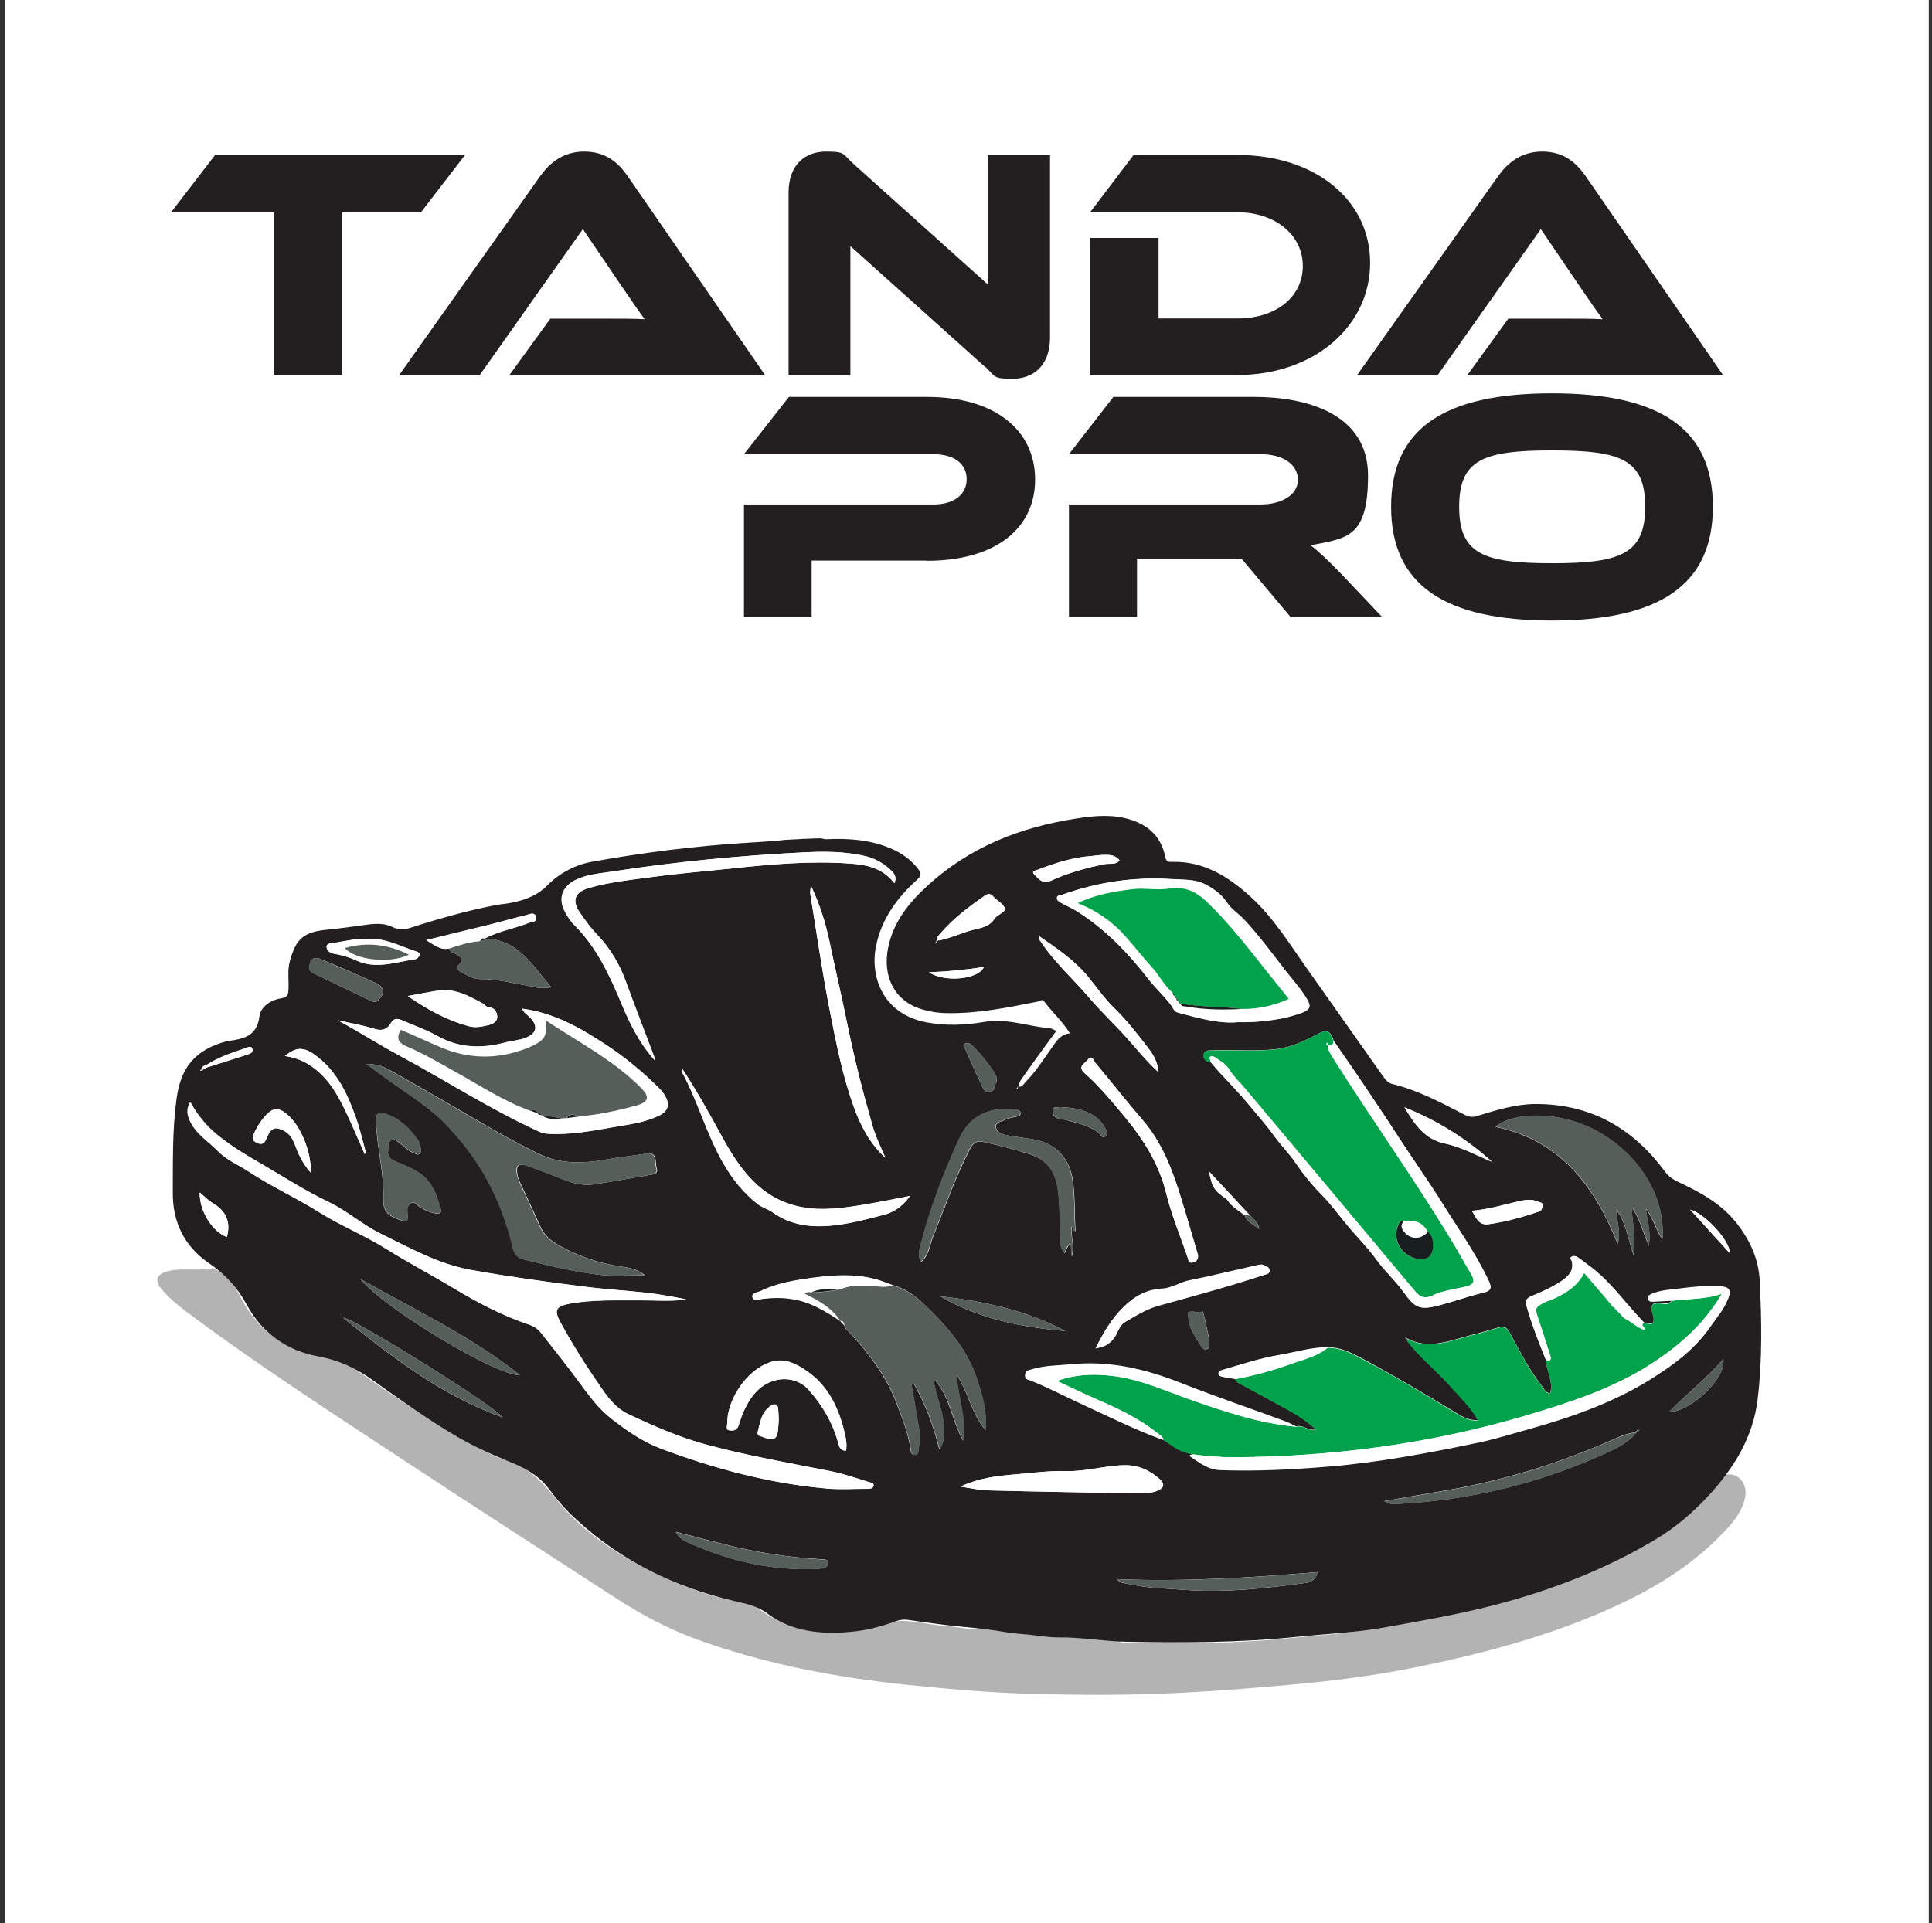 <svg viewBox="0 0 1021.9 1017.4" version="1.1" xmlns="http://www.w3.org/2000/svg">
  <rect x="0" y="0" width="1021.9" height="1017.4" fill="#333333" stroke="none"/>
  <defs>
    <style>
      .cls-1 {
        fill: #231f20;
      }

      .cls-2 {
        fill: #00a34b;
      }

      .cls-3 {
        fill: #565e5a;
      }

      .cls-4 {
        fill: #fff;
      }

      .cls-5 {
        opacity: .3;
      }

      .cls-6 {
        fill: #191f1e;
      }
    </style>
  </defs>
  
  <g>
    <g id="Layer_1">
      <rect height="1017.4" width="1017.4" x="2.8" class="cls-4"></rect>
      <g>
        <path d="M245.9,82.1l-23.3,30.3h-41.6v86.1h-36v-86.1h-54.6l23.3-30.3h132.2Z" class="cls-1"></path>
        <path d="M269.4,198.5l21.7-29.9h29.2c7,0,15.1,0,20.7.3-3.1-4.2-8-11.3-11.8-16.9l-20.9-30.8-54.6,77.3h-42.6l74.6-105.3c4.9-6.8,12-13,23.3-13s17.9,5.7,23,13l72.7,105.3h-135.4Z" class="cls-1"></path>
        <path d="M521.1,194.2l-71.3-64v68.4h-32.7v-96.6c0-15.5,9.4-21.8,19.7-21.8s8.7,1,14.4,6.3l71.3,64v-68.4h32.9v96.4c0,15.5-9.4,21.9-19.8,21.9s-8.9-1-14.4-6.3Z" class="cls-1"></path>
        <path d="M654.6,198.5h-78v-72.6h36.2v42.6h41.8c20,0,34.5-11.1,34.5-27.8s-15-28.4-34.5-28.4h-78l23-30.3h55c40.7,0,70.1,23.5,70.1,57.1s-29.8,59.3-70.1,59.3Z" class="cls-1"></path>
        <path d="M776.1,198.5l21.7-29.9h29.2c7,0,15.1,0,20.7.3-3.1-4.2-8-11.3-11.8-16.9l-20.9-30.8-54.6,77.3h-42.6l74.6-105.3c4.9-6.8,12-13,23.3-13s17.9,5.7,23,13l72.7,105.3h-135.4Z" class="cls-1"></path>
      </g>
      <path d="M112.2,670.7c6.6,2.9,11,7.5,14.3,14.2,10.3,21,27.7,32,51,33.4,2.1.1,3.4,1.1,4.8,2.2,23,16.1,45.9,32.3,70.7,45.4,4.5,2.4,9.1,5.1,14,6.4,12,3.3,19.9,11.9,27.2,20.9,12.9,16,29.2,27.3,47.3,36.6,17.4,9,35.3,15.9,54.8,18.5,1,.1,1.8.5,2.7,1.1,17.3,14.1,37.1,15.4,58,11.5,2.4-.5,4.9-.9,7.3-1.3.5.1,1,.4,1.5.2,11.6-4.9,23.1-.2,34.6.5,6.3.3,12.4,2.3,18.8,1.3,14.7,1.4,29.4,2.9,44.1,4.2,10.1.9,20.2,1.6,30.2,2.5-1,1.1-2.3.5-3.9.7,8.6,0,16.8.3,25,.4,24.6.3,49.1-.7,73.6-3.3,10.9-1.2,22-1.5,32.8-3.8,11.2-2,22.5-3.7,33.7-5.9,42.7-8.5,84.4-20.1,121.5-44.2,13.5-8.7,25.3-19.3,35.5-31.8,7.4-2.1,13.2,4.4,11.2,12.6-1.3,5.5-4.4,10.1-8,14.2-15,16.9-33.4,29.4-53.6,39.3-35.5,17.4-73.3,27.6-111.8,35.5-19.2,3.9-38.6,6.6-58.1,8.5-22.8,2.2-45.6,4.1-68.5,5.2-26.3,1.3-52.6,1.2-78.9.4-21.7-.6-43.4-2.6-65-4.8-37.4-3.9-74.2-10.9-109.7-23.7-15.2-5.5-29.5-13-43.1-21.8-37.7-24.4-75.4-48.7-112.9-73.4-38.4-25.3-77.1-50.3-114-77.9-4.8-3.6-9.5-7.4-13.4-11.9-4.5-5.2-3.3-8.5,3.2-10.1,5.9-1.5,11.9-.5,17.9-.9,1.8-.1,3.7.6,5.3-.7Z" class="cls-5"></path>
      <g>
        <path d="M538.4,574.9c2.3.5,3.1-1.5,4.3-2.7,5.7-5.9,10.1-13,14.9-19.7,1.9-2.7,4.1-5.4,8.3-5.8-3.9-6.4-9.4-11.2-13.7-17-1-1.3-2.1,0-3.2.2-16.1,3.2-32.2,6.5-48.8,6.1-4.9-.1-9.6-1-14.1-2.5-13.2-4.6-19.4-17.2-16.3-32.3,2.8-13.5,10.9-23.5,20.7-32.5,22.5-20.7,49.6-31.2,79.3-35.7,9.6-1.5,19.1-2.3,28.6.8,9.6,3.1,15.9,9.5,17.9,19.4.5,2.4,1.2,2.9,3.4,2.8,16.8-.5,29.8,7.6,41.6,18.3,12.3,11.1,20.9,25.3,30.4,38.7,13.3,18.8,26.6,37.7,39.9,56.5,1.2,1.7,2.5,3.4,4.8,4,13.7,3.3,26.1,10,38.5,16.4,2.2,1.1,4.1,1.3,6.6.5,10-3.1,20-6.2,30.5-6.3,29-.1,51.5,12.5,68.5,35.6,1.9,2.5,4,4.1,6.7,5.4,11.8,5.5,23.2,11.6,31.4,22.1,7.1,9,11.7,19.1,12.2,30.7,1,20.8,1.4,41.6-1.1,62.3-2.4,20.1-12.4,36.2-25.7,50.8-8.3,9-17.7,17.1-27.9,23.2-26.3,15.8-54.8,26.9-84.6,34.7-19.7,5.2-39.7,8.6-59.7,12.2-15.2,2.7-30.5,3.3-45.8,4.9-30,3.1-60,3.2-90.1,2.6-12.2-.2-24.2-2.5-36.3-2.3-4.7,0-9.6-.8-13.9-1.3-4.3-.5-9.3-.7-13.8-1.5-7.3-1.3-15-2.1-22.5-2.8-9.8-.9-19.5-2.3-29.2-3.7-2.3-.3-4.3,0-6.3.7-7.6,2.8-15.7,4.9-23.5,5.6-15.5,1.5-31.4.2-44.6-9.7-5.5-4.1-11.5-5.2-17.7-6.6-31.4-7.4-59.4-21.1-83.3-43.1-5.4-4.9-10.1-10.3-14.5-16.2-5.5-7.4-13.6-11.6-21.9-14.8-9-3.6-17.9-7.8-26.1-12.5-15.7-9.1-30.5-19.8-45.3-30.3-8.9-6.4-18.1-10.6-29.2-12.6-16.1-3-29.2-12.3-37.1-26.9-5-9.3-11.4-16.3-20.2-22.3-12.7-8.7-19.2-21.4-19.1-37.2.1-16.6-.3-33.3,2-49.9,2.3-16.8,10-25.9,26.8-30.4.3,0,.7,0,1-.1,7.8-1.1,14.7-2.6,16-12.8.6-5.3,6.1-8.9,11.5-9.7,3.9-.6,3.8-2.5,3.9-5.3.2-4.8-.6-9.5.7-14.3,3.2-11.9,7.3-15.5,19.5-16.7,7.4-.7,14.8-1.8,22.2-2.8,4.3-.5,8.7-.6,12.7,1.4,3.1,1.6,5.8,1.5,9,.5,15.2-4.9,30.6-9.3,46.4-12.3,2.7-.5,4.1-1.6,4.8-5,7.4-36.8,14.8-73.5,22.7-110.1,4.1-19.2,7.3-38.6,13.9-57.2,4.4-12.4,11.5-22.5,23.9-27.7,22.7-9.5,54.7-7,65.5,23.6,6.1,17.5,10.3,35.4,15.5,53.1,8.3,28.2,15.6,56.6,23.3,84.9.7,2.7,1.9,3.9,5,3.7,11.3-.5,22.5.3,33.2,4.8,5.8,2.4,10.8,5.9,14.6,10.8,1.6,2,2.3,3.4-.5,5.9-10.6,9.6-18.8,20.8-21.7,35.3-3.2,16.2,3.9,35.8,26.8,40.1,10.1,1.9,20.3,1.5,30.3-.2,10.6-1.9,20.4,1.3,30.5,2.8,2.5.4,5.4,0,7.7,2.1-5.6,7.6-11.2,15.2-16.6,22.9-1.4,2-3.1,3.9-3.4,6.6-.3.3-.5.5-.8.8.1,0,.3.1.4.2.1-.3.2-.7.3-1ZM743.4,707.8l-.5-.2c.1,0,.3.2.4.2.3.4.5.8.8,1.2,6.4,8.8,15.1,15.4,22.3,23.5,5.2,5.9,11.1,11.3,15.5,18.9-5.6.2-9.3-2.4-13-4.7-15.2-9.2-30.5-18.3-46.2-26.8-6.4-3.4-12.8-7.2-20.5-7.1-8.7-.1-16.9,2.6-25.3,4-10.4,1.7-20.4,5.1-30.5,8-1,.3-1.9.9-2,1.9,0,1.3,1.3,1.4,2.1,1.6,2.2.5,4.6.8,6.8,1.2.5,1.8,2.2,2.4,3.6,3.1,8.4,4.6,16.9,9.1,25.3,13.8,4.9,2.7,9.5,5.8,13.9,9.9-4.1,1-6.9-2.8-10.4-1.6-2.1-1-4.1-2.1-6.3-2.9-18.4-6.8-37-13.1-55.2-20.3-18.3-7.2-36.9-11.6-56.6-9.8-7.4.7-14.9.6-22.1,2.8-1.6.5-3.1.5-3.3,2.9-.2,2.3,1.5,2.2,2.7,2.7,10.3,4.1,20,9.4,30.1,13.9,13.3,6.1,26.4,12.8,40.3,17.6,1.6,1.1,3.2,2.1,4.8,3.2,3.4,2.4,7.1,3.8,11.1,4.4-2.1.6-2.2.8-1.4,1.3,4.8,3.3,9.2,6.8,15.6,7,19.3.7,38.5-.3,57.7-1.9,26.6-2.2,52.7-7.2,78.8-12.6,9.5-2,18.9-5,28.3-7.6,22-6.1,43.4-13.7,62.8-25.9,11.9-7.4,23.2-15.6,31.5-27.6,3.4-4.9,7.3-9.3,9.5-14.9,1.8-4.7.8-6.2-4.4-6.5-7.2-.5-14.3.3-21.4,1.2-4.8.6-9.9.8-14.5,2.8-1.1.5-2.3.9-2,2.4.3,1.4,1.4,1.6,2.7,1.5,3.3-.2,6.6-.3,10-.5-1.5,2.3-3.9,1.6-5.8,1.5-4.4-.4-5.8.6-4.5,5.4,1.5,5.4.5,6.1-4.7,4.8-9.1-9.4-16.6-20.3-27-28.5-2.6-2-5.2-4-7.9-5.9-1-.7-2.3-.9-3.3-.3-1.3.7,0,1.7.2,2.6,1.1,5.1-2.1,7.9-5.6,10.3-4.9,3.3-10.4,5.7-15.9,8-2.2.9-3.4,2.2-2.6,4.9,2.8,9.8,6.5,19.3,10.3,28.7.4,5.9,4.2,11.5,2.3,17.8-2.5-.4-3.2-2.5-4.4-4-6.8-8.7-11.7-18.6-17-28.2-1.5-2.7-2.9-3.7-6.3-2.6-7.1,2.3-14.4,3.9-21.5,6-8.7,2.5-17.4,4.4-26-.1-.4-.2-.9-.5-1.3-.7ZM106.8,566.5c1.5-1.7,3.7-2,5.7-2.7,6.3-2,12.5-4,18.8-6,1.3-.4,2.7-1.2,2.2-2.8-.6-1.9-2.1-1-3.2-.6-7.2,2.4-14.4,4.8-20.9,8.9-1.1.7-3.5.8-2.6,3.2-.2-.2-.3-.5-.5-.7-.1.2-.3.3-.4.5l.9.2ZM658.4,643c1.2,3.9,5,4.9,7.6,7.3-.3-3.4-2.8-5.2-4.9-7.3-7-7.5-13.9-14.9-21.6-23.2,1.6,8.4,2.7,10,9,14.4.3.2.5.4.7.7,2.3,3.6,6,5.5,9.2,8.1ZM495.3,497.8c7.3-1.1,13.8-4.7,21-6.2,3.7-.8,7.5-1.9,9.8-5.6,1.3-2.1,5.7-3.1,5.3-5.2-.4-2.2-3.6-3.9-5.6-5.9-1.4-1.4-2.4-2.8-4.9-1-8.6,6-16.9,12.2-23.7,20.2-1,1.1-2.1,2.2-1.8,3.9-.2.1-.4.3-.6.4.2,0,.4,0,.6.1,0-.2,0-.4,0-.7ZM444.4,698.9c.7.7,1.4,1.4,2.1,2.2.5,1.9,2,3,3.2,4.3,10.1,10.9,19,22.7,24.4,36.8,3.1,8.1,6.3,16.1,7.5,24.7.2,1.4.5,2.8,2.2,2.8,2,0,1.8-1.8,2-2.9.7-3.9.8-7.9.1-11.9-1.3-7.4-2.5-14.9-3.8-22.3l1.3-.4c6,10.7,10.4,22.1,13.4,34.7,3.4-4.9,2.5-9.8,2.1-14.5-.6-7.3-3.9-14.1-5-21.3.2-.2.4-.4.7-.7,8.1,9.1,8.9,21.7,14.9,31.9,1.5-12-2.8-23.3-3.7-35,6.5,8.8,7.7,20.4,15.5,29.4.7-10.1-1.8-18.8-4.7-27.5-5.4-16.1-16.4-28.3-28.4-39.7-4.6-4.4-9.8-7.9-16-9.6-1.9-.7-3.7-1.4-5.6-2.1-12.2-4.2-24.6-3.4-37-1.8-9.3,1.3-18.7,2.8-27.3,7-1.6.8-5.2.8-4.2,3.6.7,2,3.5.6,5.4.4,5.3-.6,10.6-.7,15.9.2,9.4,1.5,17.3,6.4,25,11.5h0ZM549.8,495.4c-.2,0-.4.2-.5.3.2,0,.4-.2.6-.2-1.1,1.1,0,1.7.5,2.5,7.3,11.3,17.5,20.1,26.1,30.3,6.1,7.2,13.1,13.7,19.4,20.7,5.3,6,10.3,12.3,16.8,18.2-.3-5.4-2.7-9.2-5.3-12.6-5.7-7.5-11.5-14.9-18.3-21.5-5.3-5.2-9.5-11.5-14.3-17.2-7.1-8.3-16.1-14.3-25-20.5ZM865.3,757.8c-4.7.4-9,2.4-13.2,4.3-28.9,12.7-58.9,21.7-90,26.9-9.8,1.6-19.5,3.4-30,5.2,3.4,1.5,3.5,1.7,6.3,1.5,39.1-1.9,76.5-11,112.1-27.4,5.6-2.6,11.1-5.4,15-10.4.5-.3.9-.7,1.4-1.1-.2-.2-.4-.4-.6-.6-.3.5-.7,1-1,1.4ZM237.6,501.8c.4,2.5,3,2.3,4.5,3.5,1.4,1.1,3.5,2.3,1.3,4.3-2.8,2.6-1.2,3.9,1.2,5.1,3,1.5,5.9,3.4,9.3,3.3,8.4-.2,16.4,2,24.6,3.4,3.9.7,7.8,2.1,13,.9-10.1-11.9-17.7-25.4-35.2-25.7,7.4-4,15.8-5.3,23.6-8.4,1.5-.6,4.3-.3,3.6-3-.7-2.9-3.3-1.5-5-1.1-6.4,1.6-12.8,3.4-19.2,5-11.3,2.8-22.6,5.5-33.9,8.3,4,2.3,7.4,5.5,12.2,4.4ZM863.7,639.6c3.7,5.7,5.3,12.4,8.4,19.5,1.1-7-.6-12.7-1.7-19.4,4.5,5,5.2,11.1,8.9,16,1.7-23.3-13.2-46.3-36.4-58.2-18.9-9.7-42.3-9.2-52-1.3,34.2,7,52.3,31,64.8,62.1,1.8-6.6-.6-12-1-18.7,5.5,7.7,6.4,16,9.4,24.7,1.2-8.9-.6-16.5-1-24.1.2-.2.4-.3.5-.5ZM640.4,561.9c1.4,1.6,2.7,3.3,4.2,4.9,5.5,6,11.2,11.8,16.4,18.1,4.4,5.4,9.1,10.7,13.2,16.3,3.6,5,8,9.3,11.4,14.4,4,5.9,8.6,11.6,13.6,16.6,4.9,4.9,8.8,10.5,13.2,15.7,5.1,6.2,10.9,11.8,15.6,18.4,4.3,6,10,11.1,14.3,17.1,6.1,8.5,8.4,9.9,18.6,7.3,7.8-2,15.5-4.8,23.3-6.7,4.5-1,5.2-2.4,3.2-6.5-6.9-14.6-16.3-27.7-24.8-41.4-7-11.2-14.7-22-21.9-33.1-11.4-17.6-23.2-35-35.2-52.3-1.9-5.5-3.6-6.2-8.6-3.6-6.8,3.6-13.6,6.9-21.5,7.9-11.4,1.4-22.8.2-34.2.7-2,0-4.4-.1-4.5,2.6,0,2.2,1.5,3.5,3.9,3.5ZM100.7,583.4c-2,3.5-1.5,6.5,0,9.8,3.3,7,9.9,10.9,15,16.1,4.4,4.6,10.7,7.1,16,10.6,12.1,8,25.4,13.9,37.6,21.7,11.1,7,23.5,11.9,34.8,19,12,7.5,24.5,14.1,36.7,21.4,12.5,7.5,25.4,14.3,39.3,18.9,2.6.9,4.8,2.3,6.4,4.5,6.7,8.6,13.6,17.1,20,25.9,5.1,7,10,13.9,17.1,19.4,8.2,6.4,16.6,12.2,26.2,15.8,28.4,10.6,57.6,18.4,87.9,21.1,7.1.6,14.3.1,21.5.1,1.2,0,2.5-.1,2.9-1.5.4-1.7-1.3-1.7-2.2-2-6.8-2.1-13.5-4.5-20.4-5.8-22.3-4.4-44.7-8.3-66.7-14.3-14.1-3.9-27.3-9.7-40.4-15.9-6-2.8-10.3-8-14.2-13.8-7.9-11.4-15.3-23-21.9-35.2-3.2-6-2.1-8.1,4.9-9.4,12.5-2.3,25.2-1.7,37.8-1.8,8,0,16,.7,24.1-.5-7-1.4-14.1-2.7-21.1-3.5-10.8-1.2-21.7-1.8-32.5-3.2-20.2-2.5-40.3-5.3-60.4-8.9-17.2-3.1-32.1-11.6-47.5-19.1-9.7-4.7-18-12.2-27.6-16.8-12-5.7-23.2-12.9-34.6-19.6-8.3-4.8-16.8-9.8-24.4-16-5.9-4.9-10.3-10.2-14-16.9ZM287.2,470.6c7.2-7.6,15.6-12.7,25.6-14.6,27.8-5,55.7-8.5,83.9-10.2,5.9-.3,11.7-.8,17.7-1.3-3.4-12.7-6.7-25.1-10-37.5-.3-1.1-.3-2.6-1.5-2.9-3.8-.9-7.6.5-11.3,1-2.2.3-1.8,3.6-2,5.5-.7,9.7-6.7,14.6-15.3,17.3-8.7,2.7-17.8,2.1-26.7,2.1-13.9.1-19.1-3.7-23-17-.8-2.6-1.8-3.2-4-3-6.1.5-12.2,1.2-18.4,1.6-2.7.2-3.4,1.4-3.8,4-2,10.4-4.4,20.7-6.6,31-1.6,8-3.1,16-4.6,24ZM193.8,562.9c4.6,3.3,7.9,5.8,11.3,8.2,9.9,7.2,20.6,13.7,29.4,22.3,18.8,18.6,30.9,41.1,36.9,66.8.9,3.7,2.4,5.3,6,6.2,13.5,3.4,27.1,6.6,41,8.2,7.1.8,14.3.1,22.8.1-4.6-3.6-8.8-4-12.7-4.6-11.7-1.7-22.6-5.5-32.9-11.2-4.3-2.4-7.8-5.5-9.9-10.2-3.4-7.8-7.1-15.4-10.6-23.1-.7-1.5-1.3-3.1-1.5-4.7-.7-4.2.9-5.6,5-4.2,6.6,2.3,13.1,4.8,19.6,7.4,5.2,2.1,10.5,3.3,16.1,2.5,9.7-1.5,19.3-3.2,29-4.9,2-.4,5.3-.3,4-4-1-3,.9-8.3-5.6-7.3-7.1,1.1-14.2,1.8-21.2,3.1-12.4,2.2-24.4,2.5-36-3.3-8.2-4.1-16.3-8.3-24.2-12.9-17.1-10-34.2-19.9-51.4-29.7-4.1-2.3-8.3-4.8-14.8-4.7ZM399.3,387.6c-7.5-26-12.3-52.5-20.9-78-4.5-13.3-19.2-21.2-33.2-18.4-13.6,2.7-20.7,11.9-24.7,24.3-8.4,26.1-12.2,53.3-18.1,80.6,4.4-1.2,8.4-1,12.3-1.4,7.4-.6,7.3-.8,7.7-8.2.8-16.4,2.2-32.8,6.1-48.8,2.4-9.9,8.2-16.2,18.7-18.1,4.3-.8,8.5-1.4,12.8-1.3,14.4.4,17.7,3,22,16.7,4.5,14.5,6.4,29.4,7.5,44.5.7,8.8.4,8.8,9.8,8.1ZM178.4,539.7c11.3,6,21.9,12.9,33.1,18.9,24.6,13.2,48.1,28.5,73.6,40.1,1.7.8,3.3,1.2,5.2,1.2,11.7.6,23.2-1.6,34.6-3.6,8-1.4,16.1-2.4,23.5-5.9,5.1-2.4,6.2-6,3.3-10.8-.8-1.4-1.9-2.7-3.1-3.9-8.4-8.4-17.5-15.9-27.4-22.5-13.8-9.2-28-17.3-45-19.5.9,2.2,2.9,3.2,4.3,4.8,4.4,4.6,3.4,8.4-2.6,10.7-3.3,1.3-6.9,1.4-10.2,2.3-12.6,3.5-24.7,3.2-36.4-3.4-5.9-3.3-12.3-5.5-18.5-8.2-2.5-1.1-4.3-1.2-6.1,1.6-1.9,3.1-4.6,4.1-8.6,2.9-6.4-2-13.1-3.1-19.6-4.6ZM654.3,540.8c8.4.2,16.2-.5,23.9-2,3.2-.7,6.4-1.6,9.5-2.6,5.4-1.9,6-3.5,3.1-8.3-3.2-5.2-7.4-9.7-11.1-14.5-7-9.1-13.8-18.3-21.6-26.7-2.9-3.1-6.8-5.6-9.1-9-3-4.5-6.9-7.3-11.5-9.7-5.5-2.9-11.7-2.4-17.4-2.8-20.1-1.4-39.7,1.5-58.7,8.4-.8.3-2.3.1-2.4,1.4-.1,1.3,1,2,2,2.6,2.8,1.6,5.8,2.8,8.5,4.5,15,9.4,27,21.9,37.8,35.8,3.8,4.9,8.5,9.1,12.2,14.1,1,1.4,1.4,3.2,3.6,3.8,10.4,2.7,20.7,5.8,31.1,5.1ZM346.6,561.2c-.2-.8-.4-1.5-.7-2.3-4.9-13.1-10-26.1-14.8-39.3-3.4-9.5-8.4-17.9-15.4-25.2-3.4-3.6-6.4-7.6-9.2-11.8-4.2-6.3-2.4-10.7,5-12.8,11.2-3.2,22.8-4.3,34.2-5.9,14-1.9,28.1-3,42.1-4.5,20.5-2.2,41.1-4,61.8-2.5,8.8.6,17.4,2.4,23.4,10.4,1.6-3.5-.3-5.5-2.2-7.2-3.8-3.6-8.3-6-13.4-7.2-10.8-2.5-21.8-2.4-32.8-1.9-33.5,1.7-66.9,4.9-100,10-6.8,1.1-13.9,1.4-20.3,4.6-7.1,3.6-9.3,9.9-5.5,16.8,1.3,2.4,2.8,4.9,4.8,6.9,12.2,12,19,27.1,25.4,42.5,4.4,10.5,9.6,20.7,17.5,29.4ZM568.9,651.3c-.6-8.8-.2-17.4-1.3-26-1.5-12.2-9.1-20.5-21.1-22.5-4.7-.8-9.5-1.3-14.2-2.2-2.4-.5-5.3-1.6-5.5-4.4-.2-2.6,2.9-2.7,4.7-3.7,1.3-.7,2.8-1,4.2-1.3,1.7-.5,4.3-.2,4.1-2.5-.1-1.6-2.6-1.6-4.2-1.8-13.4-1.1-23,4-28.5,16.2-8.4,18.7-15.8,37.8-20.6,57.7-.6,2.4-.6,4.5.6,6.9,4.4-3.4,4.6-8.8,6.4-13.3,6.4-15.7,11.9-31.8,19.8-46.9,1.6-3.1,3.8-4,6.9-3.3,8.3,1.8,16.5,3.9,24.6,6.5,9.8,3.2,13.8,10,14.9,19.6,1,8.3.9,16.6,1.1,24.9,0,2.8.3,5.5,2.3,7.8,1.2-1.6,1.2-3.9,3.3-5.1.1,2.1.3,4,.5,7,1.7-6-.6-10.8,0-15.7,1.2.3.3,2.1,2.2,2.2ZM361,565.7c-.2.7-.5,1.1-.4,1.2,8.5,15.6,13,33,21.9,48.4,4.9,8.5,10.7,15.8,18.4,21.8,2.4,1.9,5.3,2.5,7.7,4.2,6.4,4.7,13.7,6.9,21.6,7.3,12.9.6,25.2-2.8,37.5-6,5.6-1.4,10-4.9,13.7-9.9-8.2,1.6-15.9,3.2-23.8,4.5-11.4,1.9-22.9,3.6-34.5,1.2-21.2-4.4-32.2-20.5-41.5-37.6-6.5-11.9-13.1-23.7-20.6-35.2ZM508,786.5c5.5.8,10,1.9,14.5,2,26.4.7,52.9,1.1,79.3,1.6,3.5,0,6.9,0,10.2-1.3,3.7-1.4,4.3-3.6,1.5-6.2-5.3-4.8-11.6-7.6-18.9-7.4-10.2.2-20.1,3.4-30.5,3.1-9.1-.2-18.4,1.1-27.6,1.8-9.3.8-18.7,1.9-28.4,6.4ZM205.5,608.2c.3-1.6-.7-3.8,1.3-4.9,2.1-1.1,3.4.7,4.8,1.7,2.3,1.6,4.1,3.9,6.9,4.9,1.1.4,2.2,1.4,3.3.7,1.4-.9.8-2.4.6-3.7-.2-1.3-.6-2.6-1.4-3.7-3.9-5.5-8.4-10.3-14.8-13-6.1-2.6-7.9-1.4-7.5,5.3,0,.7.3,1.3.4,2,.9,12.1,4,23.9,3.6,36.2-.2,6.8,1.8,9.2,8.1,11.5,4.7,1.7,5.1,1.4,4.7-3.5-.1-1.8-.3-3.7,1.6-4.9,2-1.4,2.9.4,4.2,1.3,2.8,1.9,5.7,3.4,9.1,3.9,1.9.2,3.5,0,2.6-2.7-1.4-4.4-2.6-8.9-5.3-12.8-4.3-6.4-11-8.8-17.6-11.6-2.9-1.2-5.7-2.5-4.7-6.6ZM428.9,468.6c-.1,1.5-.5,3-.3,4.4,3.3,20.2,6.2,40.5,10.1,60.6,3.4,17.4,6.8,34.9,12.8,51.7,3.7,10.2,8.6,19.7,16.8,27.2-2.5-5.7-5.2-11.3-6.9-17.3-5-17.4-9.5-35-13.1-52.8-3-14.9-6.5-29.6-9.6-44.5-2.1-10.1-5.3-19.9-9.8-29.4ZM633.7,664.2c-2.1-7.1-4.2-14.2-6.3-21.4-5.3-17.9-10.5-35.8-23.2-50.4-8.5-9.8-16.5-20.1-24.8-30-.9-1.1-1.8-4.7-4.2-1.5-1.4,1.9-5.5,3.3-1.5,6.9,7.6,6.7,14.1,14.6,20.6,22.4,10.3,12.3,18.7,25.4,22.6,41.4,2.8,11.5,7.5,22.5,11.3,33.8.5,1.4.3,3.1,2.7,2.6,2-.4,2.8-1.6,2.8-3.7ZM447.5,767.5c.5-2.9.1-5.6-.5-8.4-3.1-13.6-8.6-25.9-20.6-34-5-3.4-10.7-6.3-16.8-5-12.9,2.7-24.9,18.9-24.9,32.7,0,1.4-1.1,3.8,1.4,4,2,.2,3.8,0,4.7-3,1.8-6,4.3-11.8,8.5-16.7,7.9-9.2,21-10,28.3-1.9,7.5,8.4,12.9,17.8,15.9,28.7.6,2.1,1.3,3.7,4,3.6ZM579.5,713.4c4.6-.6,7.5-2.3,9.9-5.7,1.9-2.7,2.5-6.3,5.5-8.1,5.8-3.4,11.5-7,18.1-8.8,18.5-5.1,37-10.1,55.2-16.1,1.3-.4,3.4-.5,3.2-2.4-.2-1.8-2.2-2.3-3.7-2.9-.8-.3-1.9,0-2.9.2-12,2.7-24,5.6-36.2,8.1-4.9,1-9.2,4.1-13.9,4.3-8.6.4-15,4.1-20.8,9.9-6.2,6.1-10.5,13.5-14.6,21.8ZM190.5,676.6c13.1,16,72,51.3,84.6,51-26-20.7-56-34.8-84.6-51ZM697.3,831.7c-35.7,3-70.7,5.2-106.5,3.8,1.8,2.2,3.6,2,5.1,2.3,10.4,2.5,21,2.6,31.6,3.4,21.2,1.5,42.1-.9,63-3.7,2.7-.3,5.1-1.4,6.7-5.8ZM215.8,527c10.1,7,20.6,12.8,32.3,15.9,3.2.9,6.3.3,9.3-.4,2.5-.5,5.6-1.6,5.6-4.6,0-2.5-1.5-4.9-4.9-5.2-.9,0-1.8-1.3-2.7-1.8-7.5-4.1-15.1-8.3-24.2-6.8-5.1.9-10.3,1.9-15.4,2.8ZM265.8,749.9c-2.1-4.7-79.7-53.3-84.3-52.7,25.9,20.9,52.3,41.2,84.3,52.7ZM357.4,810.5c1.9,3.2,3.9,4.4,6,5.3,22.3,10.2,45.5,15.5,70.1,14.1,2.2-.1,4.5-.7,4.4-3,0-2.3-2.7-1.9-4.4-2-16.8-1-33.3-3.6-49.6-7.7-8.5-2.1-17-4.3-26.5-6.8ZM497.2,685.8c20.4,11.9,43,16.4,66.3,18.4-20.7-11-43.1-15.8-66.3-18.4ZM163.6,511c-.4,1.6.2,3,2,3.8,10,4.8,20,9.7,30.1,14.5,1.5.7,3.1,1.4,4.6-.3,3.7-4.1,3-7.1-2.2-9.2-2.1-.9-4.2-2-6.3-2.9-7.3-3.2-14.6-6.4-22-9.4-3.2-1.3-5.6-.8-6.1,3.5ZM164.5,620.5c0-11.3-5.1-24.1-11.9-30.2-5-4.6-8.2-4.5-12.6.5-2.5,2.9-4.5,6.1-6,9.7-1,2.3,0,3.3,1.9,4.2,3.8,1.8,4.6-1.3,5.6-3.5,1.7-3.8,3.6-5.3,7.9-3.3,3.5,1.6,5.1,4.1,6.4,7.4,2,5.2,4.1,10.3,8.7,15.3ZM789.5,614.9c-13.7-12.4-28.8-21.9-46.6-29.1,5.7,9.4,10.7,16.9,21.6,19.2,8.7,1.8,16.7,6.4,25.1,9.8ZM192.8,610.5c.3-.1.6-.2.9-.3-1.8-6.3-3.2-12.7-5.4-18.9-4.6-12.9-10.3-25.1-22-33.4-5.9-4.2-9.8-3.9-15.6.8,3.7.5,7.1,1.5,10.4,3.2,10.6,5.6,16.5,15,21.4,25.3,3.7,7.7,6.9,15.5,10.4,23.3ZM193.8,496.8c-5.6-.3-11.3,1.1-16.9,2-1.6.3-3.9.1-4.1,1.9-.2,2,1.9,3.5,3.8,3.8,4.1.7,8.1,1.8,11.7,3.5,10.6,5,20.8.9,31.2-.5.9-.1,2.1-1.2,2.5-2.1.5-1.1-.8-1.7-1.7-2-8.6-2.8-16.7-7.4-26.4-6.7ZM778.5,640.6c2.3,4,3.9,7.8,8.7,7.1,9.2-1.3,18-3.8,26.7-6.7,1.8-.6,1.7-1.9,1.9-3,.4-1.8-1.2-1.8-2.4-2.3-2.6-1-5.2-1.1-7.8-.6-8.9,1.8-17.5,4.8-27.2,5.5ZM592.2,455.3c-2.1-3-5.3-3.1-8.4-3-2.1,0-4.3.4-6.4.6-10,.7-19.3,3.8-28.6,7.3-.9.3-3.5.8-1.8,2.4,2.3,2.2,4.2,5.5,8.8,3.4,9.1-4.2,18.7-6.8,28.5-8.8,2.6-.5,5.7.6,7.9-1.9ZM527.3,570.7c0-2.9-12.3-18.2-15-18.8-.7-.1-1.8,0-2.3.4-.8.6,0,1.5.3,2.2,2.9,6.5,5.8,13,8.8,19.4.9,1.9,1.7,4.3,4.5,3.9,2.5-.3,2.2-3,3.1-4.6.5-.8.5-1.9.6-2.5ZM882.8,747.1c11.9-.4,30.3-18.1,28.7-28-9,10.5-19.6,18.4-28.7,28ZM562,585.8c-1.3,1.3-4.9-1.8-5.2,1.9-.3,3,2.4,4.4,5.4,4.6,1,0,2,.3,2.9.6,5.5,1.4,10.9,2.8,15.6,6.1,1.3.9,2.2,3.9,4.2,2,1.5-1.4,0-3.5-.9-5-.8-1.4-1.8-2.8-3.1-3.9-5.3-4.6-11.7-5.9-19-6.3ZM105.6,630.9c0,10,6.5,20.5,14.4,23.6,2.2-7.9-.4-13.9-7.5-18-2.4-1.4-4.3-3.5-6.9-5.6ZM411.9,751.3c0-1.5,0-2.9-.2-4.2-.1-1.4.2-3.3-1.4-4-1.5-.6-2.9.7-3.9,1.6-4,3.4-4.4,8.5-5.7,13.1-.1.5.3,1.5.7,1.6,2.4.8,5.1,2.2,7.4,1.8,2.3-.4,2.6-3.4,2.8-5.8.1-1.5.2-3,.3-4.3ZM639.6,708.7c-.6-2.9-1.4-6.8-2.2-10.6-.3-1.4-.8-2.8-1.2-4.3-2.3,1.5-4.7-.5-7,.3-1.5.5-.6,1.4-.6,2.3,0,5.8,3.3,10.2,6.1,14.8.8,1.3,1.7,3.3,3.7,2.6,1.7-.6,1.1-2.5,1.3-5ZM894,640c6.2,6.8,13.5,14.8,21.1,23.2-.4-7.7-14.1-21.6-21.1-23.2ZM491.4,514.4c8.5,5.7,26.5,3.6,29-2.8-9.3,1.4-18.5,2.4-29,2.8ZM179.8,695.4l.2.2v-.3s-.2,0-.2,0Z" class="cls-1"></path>
        <path d="M744.7,708.5c8.7,4.5,17.3,2.6,26,.1,7.2-2.1,14.5-3.7,21.5-6,3.3-1.1,4.8-.1,6.3,2.6,5.3,9.6,10.1,19.5,17,28.2,1.2,1.5,1.8,3.6,4.4,4,1.9-6.4-2-11.9-2.3-17.8,2.2.7,3.1,0,2.3-2.3-2-6.3-3.9-12.6-6.1-18.9-2.2-6.4-2.1-6.7,3.8-9.6,1-.5,2.2-.7,3.3-1.2,6.9-3.1,13.2-6.8,17-14.1,4.6,5.4,9.1,10.6,13.6,15.9.3.5.7.9,1,1.4h-.1c.4.3.8.6,1.2,1,.6,0,.8.3.8.9.4.4.8.8,1.2,1.1l1.8,1.8c.3.4.7.8,1,1.3h0c.5.3,1.1.6,1.6,1,3.4,1.7,6.1,4.7,9.9,5.7.5-1.4-2.4-2.1-.6-3.7,5.2,1.3,6.2.6,4.7-4.8-1.3-4.8.1-5.8,4.5-5.4,2,.2,4.4.9,5.8-1.5,8.6-1.2,17.4-.6,26.4-3.7-9.6,16.3-22.8,27.7-37.7,37.3-19.7,12.7-41.8,19.9-64.1,26.6-51.2,15.3-103.5,22.3-156.8,22.6-7,0-13.9-.6-20.9-1.5-4.1-.6-7.8-2-11.1-4.4-1.6-1.1-3.2-2.2-4.8-3.2-.2-2.1-2.2-2.8-3.5-3.9-10.5-8.4-22.6-13.7-34.8-19-5.7-2.5-11.2-5.3-18-8.4,11.4-4,21.7-3.8,32-2.3,13.2,2,25.3,7.5,37.7,11.9,18.6,6.6,37.3,12.9,57.1,14.7,3.6-1.2,6.3,2.6,10.4,1.6-4.4-4.1-9.1-7.2-13.9-9.9-8.4-4.7-16.9-9.2-25.3-13.8-1.4-.8-3.1-1.3-3.6-3.1,9.8-1.9,19.4-4.4,28.7-7.8,6.9-2.5,14.3-4,20.1-8.8,7.7-.1,14.1,3.7,20.5,7.1,15.7,8.4,31,17.5,46.2,26.8,3.7,2.2,7.4,4.8,13,4.7-4.4-7.6-10.3-13-15.5-18.9-7.1-8.1-15.8-14.7-22.3-23.5.2-.2.4-.4.6-.6Z" class="cls-2"></path>
        <path d="M640.4,561.9c-2.4,0-4-1.3-3.9-3.5,0-2.7,2.5-2.6,4.5-2.6,11.4-.4,22.8.7,34.2-.7,7.9-1,14.7-4.3,21.5-7.9,5.1-2.7,6.8-2,8.6,3.6,0,2.2-1.3,2.4-3,2.1-.2-.4-.3-.8-.4-1.3-.1.2-.3.4-.3.6,0,.5.3.8.8.6-.2,2.7,1.3,4.7,2.6,6.8,19.9,31.7,41.7,62.2,61.2,94.1,4.2,6.8,8,13.8,12.1,20.7,2.1,3.7,1,5.5-3.1,6.4-5.8,1.3-12,2.1-17.3,4.6-5.6,2.6-7.8-.2-10.7-3.7-29.5-35.3-59-70.4-88.5-105.6-2.8-3.3-6.1-6.2-8.3-9.9-2-3.2-4.8-4.8-7.7-6.7-.9-.6-2.1-1-2.7-.2-.4.5.2,1.7.4,2.7ZM755.2,651.7c-2.7-5-7-6.4-12.4-5.8-2.5-.4-3.1,1.4-3.7,3.2-2.5,7.3,2.2,15.1,10.3,16.9,4.6,1,8.2-1.1,8.4-5.7.2-3,.2-6.3-2.7-8.6Z" class="cls-2"></path>
        <path d="M100.7,583.4c3.7,6.7,8,12.1,14,16.9,7.6,6.3,16.1,11.2,24.4,16,11.4,6.7,22.6,13.8,34.6,19.6,9.7,4.6,18,12.1,27.6,16.8,15.3,7.4,30.3,16,47.5,19.1,20,3.6,40.2,6.4,60.4,8.9,10.8,1.4,21.7,2,32.5,3.2,7.1.8,14.1,2.1,21.1,3.5-8,1.2-16.1.4-24.1.5-12.6.1-25.3-.5-37.8,1.8-7,1.3-8.1,3.4-4.9,9.4,6.5,12.2,14,23.8,21.9,35.2,3.9,5.7,8.2,10.9,14.2,13.8,13.1,6.1,26.3,12,40.4,15.9,22,6,44.4,9.9,66.7,14.3,6.9,1.4,13.7,3.8,20.4,5.8.9.3,2.6.3,2.2,2-.3,1.3-1.7,1.5-2.9,1.5-7.2,0-14.4.5-21.5-.1-30.3-2.6-59.5-10.4-87.9-21.1-9.5-3.6-18-9.4-26.2-15.8-7.1-5.6-11.9-12.4-17.1-19.4-6.4-8.8-13.3-17.3-20-25.9-1.7-2.2-3.9-3.6-6.4-4.5-13.9-4.7-26.8-11.4-39.3-18.9-12.1-7.3-24.7-13.9-36.7-21.4-11.2-7-23.6-12-34.8-19-12.3-7.7-25.5-13.7-37.6-21.7-5.3-3.5-11.6-6-16-10.6-5.1-5.2-11.7-9.1-15-16.1-1.5-3.3-2-6.2,0-9.8Z" class="cls-4"></path>
        <path d="M494.1,731.2c1.1,7.2,4.4,14,5,21.3.4,4.7,1.2,9.5-2.1,14.5-3-12.6-7.4-24-13.4-34.7l-1.3.4c1.3,7.4,2.5,14.9,3.8,22.3.7,4,.6,8-.1,11.9-.2,1.1,0,3-2,2.9-1.7,0-2-1.5-2.2-2.8-1.2-8.6-4.5-16.7-7.5-24.7-5.3-14.1-14.2-25.9-24.4-36.8-1.2-1.3-2.7-2.4-3.2-4.3-.4-1-.4-2.5-2.1-2.2,0,0,0,0,0,0-4.6-7-11.6-10.9-19-14.5,1.3-1,2.3-1.2,3.5-.6,5.2-.1,10.4-.7,15.5-1.8,4.6-2.1,9.5-2,14.3-1.9,4.5.1,9,1.2,13.5-.1,6.2,1.8,11.4,5.3,16,9.6,12,11.4,23,23.6,28.4,39.7,2.9,8.6,5.5,17.3,4.7,27.5-7.8-9-9-20.5-15.5-29.4,1,11.7,5.3,22.9,3.7,35-5.9-10.2-6.7-22.8-14.9-31.9-.2-.2-.6-.5-.7-.5-.6.4-.3.8,0,1.1Z" class="cls-3"></path>
        <path d="M193.8,562.9c6.5-.2,10.7,2.3,14.8,4.7,17.2,9.8,34.3,19.7,51.4,29.7,7.9,4.6,16.1,8.8,24.2,12.9,11.6,5.8,23.7,5.5,36,3.3,7-1.3,14.1-2,21.2-3.1,6.5-1,4.6,4.3,5.6,7.3,1.3,3.7-2,3.6-4,4-9.6,1.8-19.3,3.5-29,4.9-5.5.8-10.9-.4-16.1-2.5-6.5-2.6-13-5.1-19.6-7.4-4.1-1.4-5.7,0-5,4.2.3,1.6.9,3.2,1.5,4.7,3.5,7.7,7.2,15.4,10.6,23.1,2.1,4.7,5.6,7.8,9.9,10.2,10.3,5.7,21.2,9.5,32.9,11.2,3.9.6,8.2,1,12.7,4.6-8.5,0-15.8.6-22.8-.1-13.9-1.5-27.5-4.8-41-8.2-3.5-.9-5.1-2.5-6-6.2-6-25.7-18.1-48.2-36.9-66.8-8.7-8.7-19.4-15.1-29.4-22.3-3.3-2.4-6.7-4.9-11.3-8.2Z" class="cls-3"></path>
        <path d="M631.3,769.5c6.9.9,13.9,1.5,20.9,1.5,53.3-.2,105.6-7.2,156.8-22.6,22.3-6.7,44.3-13.9,64.1-26.6,15-9.6,28.2-21.1,37.7-37.3-9,3.1-17.8,2.5-26.4,3.7-3.3.2-6.6.3-10,.5-1.3,0-2.4,0-2.7-1.5-.3-1.5.9-1.9,2-2.4,4.6-2,9.7-2.1,14.5-2.8,7.1-.9,14.2-1.7,21.4-1.2,5.2.3,6.2,1.9,4.4,6.5-2.2,5.6-6.1,10-9.5,14.9-8.3,12-19.6,20.1-31.5,27.6-19.4,12.1-40.8,19.7-62.8,25.9-9.4,2.6-18.8,5.6-28.3,7.6-26.1,5.4-52.2,10.4-78.8,12.6-19.2,1.6-38.4,2.6-57.7,1.9-6.4-.2-10.8-3.8-15.6-7-.7-.5-.6-.6,1.4-1.3Z" class="cls-4"></path>
        <path d="M178.4,539.7c6.6,1.5,13.2,2.6,19.6,4.6,4,1.3,6.8.3,8.6-2.9,1.7-2.9,3.6-2.7,6.1-1.6,6.2,2.7,12.7,4.9,18.5,8.2,11.8,6.6,23.8,6.8,36.4,3.4,3.3-.9,6.9-1,10.2-2.3,6-2.3,7-6.1,2.6-10.7-1.5-1.5-3.5-2.6-4.3-4.8,16.9,2.2,31.2,10.4,45,19.5,9.9,6.6,19,14.1,27.4,22.5,1.2,1.2,2.2,2.5,3.1,3.9,2.9,4.9,1.8,8.4-3.3,10.8-7.4,3.5-15.5,4.6-23.5,5.9-11.5,2-22.9,4.2-34.6,3.6-1.8,0-3.4-.5-5.2-1.2-25.5-11.6-49-26.9-73.6-40.1-11.2-6-21.8-12.9-33.1-18.9ZM284.4,588.9c.3,1,1.3.9,2.1,1.1h-.1c3.3,2.6,7.2,2.1,11,1.7.7,0,1.5,0,2.2-.1,2.3-.3,4.5-.6,6.8-.9,10-.7,19.7-2.9,29.3-5.4,7.9-2.1,8.6-4.7,2.9-10.3-14.6-14.3-32.6-23.7-49.7-35,.7,8-.6,10.3-7.1,13.4-1.1.5-2.1,1-3.2,1.4-15.8,6.1-31.5,5.7-46.9-1.3-6.5-3-13.1-5.8-19.5-8.6-3.4,5.7.3,7.6,4.2,9.3,8.4,3.6,16.3,8.3,24.2,12.7,13.2,7.3,25.8,15.7,40.1,20.9,1.3.4,2.6.9,3.9,1.3h0Z" class="cls-4"></path>
        <path d="M863.2,640.1c.4,7.6,2.2,15.2,1,24.1-3.1-8.7-4-17-9.4-24.7.4,6.6,2.7,12.1,1,18.7-12.5-31.1-30.6-55.1-64.8-62.1,9.6-7.9,33-8.4,52,1.3,23.2,11.9,38.1,34.8,36.4,58.2-3.7-4.9-4.3-11-8.9-16,1.2,6.7,2.8,12.4,1.7,19.4-3.1-7.1-4.7-13.8-8.4-19.5-.3,0-.5-.2-.8-.2,0,.3.2.5.2.8Z" class="cls-3"></path>
        <path d="M640.4,561.9c-.2-.9-.7-2.2-.4-2.7.6-.8,1.9-.4,2.7.2,2.9,1.9,5.7,3.5,7.7,6.7,2.2,3.6,5.6,6.6,8.3,9.9,29.5,35.2,59.1,70.4,88.5,105.6,2.9,3.5,5.1,6.3,10.7,3.7,5.3-2.5,11.4-3.3,17.3-4.6,4.1-.9,5.2-2.7,3.1-6.4-4-6.9-7.9-13.8-12.1-20.7-19.5-31.9-41.2-62.4-61.2-94.1-1.3-2.1-2.8-4.1-2.6-6.8h0c1.7.4,3,.2,3-2,12,17.3,23.7,34.7,35.2,52.3,7.2,11.1,14.9,21.9,21.9,33.1,8.5,13.6,17.9,26.8,24.8,41.4,2,4.1,1.3,5.5-3.2,6.5-7.9,1.9-15.5,4.7-23.3,6.7-10.2,2.6-12.5,1.1-18.6-7.3-4.3-6-10-11.1-14.3-17.1-4.7-6.5-10.5-12.2-15.6-18.4-4.3-5.2-8.3-10.8-13.2-15.7-5-5.1-9.6-10.7-13.6-16.6-3.4-5.1-7.8-9.4-11.4-14.4-4-5.6-8.7-10.9-13.2-16.3-5.1-6.3-10.9-12.1-16.4-18.1-1.4-1.6-2.8-3.3-4.2-4.9Z" class="cls-4"></path>
        <path d="M654.3,540.8c-10.4.8-20.7-2.4-31.1-5.1-2.2-.6-2.6-2.4-3.6-3.8-3.7-5-8.4-9.2-12.2-14.1-10.9-13.9-22.8-26.4-37.8-35.8-2.7-1.7-5.7-3-8.5-4.5-1-.5-2.1-1.3-2-2.6.1-1.3,1.5-1.1,2.4-1.4,19-6.9,38.6-9.7,58.7-8.4,5.7.4,11.9-.1,17.4,2.8,4.6,2.4,8.5,5.2,11.5,9.7,2.3,3.5,6.2,5.9,9.1,9,7.8,8.4,14.6,17.6,21.6,26.7,3.7,4.8,7.9,9.3,11.1,14.5,3,4.8,2.4,6.4-3.1,8.3-3.1,1.1-6.3,2-9.5,2.6-7.7,1.5-15.4,2.2-23.9,2ZM621.5,527h-.1c0,.6.2,1.2,1.1,1h0c-.3.9.3,1.5,1.1,2h0c.2.4.2,1.1,1.1,1h0c.7,1.8,2.4,1.4,3.7,1.6,9.7,1.7,19.5,1.7,29.3,1.2,8.4,0,16.3-1.7,24.3-5.3-2.8-3.5-5.4-6.8-8-10-11.8-14.4-22.8-29.5-36.4-42.3-5.4-5.1-11.9-7.3-18.8-6.1-6.4,1.1-12.6-.5-18.9.3-10,1.2-19.7,2.7-29.5,7.4,10.3,4.2,18.5,10,25.3,17.7,4.6,5.3,8.9,10.8,13.6,15.9,4,4.5,6.7,10,11.4,13.9,0,.8.2,1.4,1.1,1.6Z" class="cls-4"></path>
        <path d="M346.6,561.2c-8-8.7-13.1-18.9-17.5-29.4-6.5-15.4-13.3-30.5-25.4-42.5-2-1.9-3.4-4.4-4.8-6.9-3.7-6.9-1.6-13.2,5.5-16.8,6.4-3.2,13.4-3.5,20.3-4.6,33.2-5.1,66.5-8.3,100-10,11-.6,22-.6,32.8,1.9,5.1,1.2,9.6,3.6,13.4,7.2,1.9,1.7,3.7,3.8,2.2,7.2-6-8-14.7-9.8-23.4-10.4-20.7-1.5-41.2.3-61.8,2.5-14,1.5-28.1,2.6-42.1,4.5-11.5,1.5-23,2.6-34.2,5.9-7.4,2.1-9.3,6.5-5,12.8,2.8,4.1,5.8,8.2,9.2,11.8,7,7.3,12,15.7,15.4,25.2,4.8,13.2,9.9,26.2,14.8,39.3.3.7.4,1.5.7,2.3Z" class="cls-4"></path>
        <path d="M568.9,651.3c-1.9-.1-1-1.9-2.2-2.2-.5,4.9,1.8,9.8,0,15.7-.2-3-.3-4.9-.5-7-2.1,1.1-2.1,3.4-3.3,5.1-2.1-2.3-2.3-5-2.3-7.8-.2-8.3-.1-16.6-1.1-24.9-1.1-9.6-5.1-16.4-14.9-19.6-8.1-2.6-16.3-4.7-24.6-6.5-3.1-.7-5.3.3-6.9,3.3-7.9,15.1-13.3,31.2-19.8,46.9-1.8,4.5-2.1,9.8-6.4,13.3-1.2-2.4-1.2-4.5-.6-6.9,4.9-20,12.2-39.1,20.6-57.7,5.5-12.2,15.1-17.3,28.5-16.2,1.7.1,4.1.2,4.2,1.8.2,2.3-2.5,2-4.1,2.5-1.4.4-3,.6-4.2,1.3-1.8,1-4.9,1.2-4.7,3.7.2,2.8,3.1,3.9,5.5,4.4,4.7,1,9.5,1.5,14.2,2.2,12.1,2,19.6,10.3,21.1,22.5,1.1,8.6.7,17.2,1.3,26Z" class="cls-3"></path>
        <path d="M685.9,754.9c-19.8-1.9-38.5-8.2-57.1-14.7-12.4-4.4-24.6-9.9-37.7-11.9-10.3-1.5-20.5-1.7-32,2.3,6.7,3.2,12.3,5.9,18,8.4,12.2,5.3,24.3,10.6,34.8,19,1.4,1.1,3.3,1.8,3.5,3.9-13.9-4.9-26.9-11.5-40.3-17.6-10.1-4.6-19.8-9.8-30.1-13.9-1.2-.5-2.9-.4-2.7-2.7.2-2.4,1.7-2.4,3.3-2.9,7.2-2.3,14.7-2.1,22.1-2.8,19.8-1.8,38.4,2.6,56.6,9.8,18.3,7.1,36.8,13.5,55.2,20.3,2.2.8,4.2,1.9,6.3,2.9Z" class="cls-4"></path>
        <path d="M361,565.7c7.6,11.5,14.1,23.3,20.6,35.2,9.4,17.1,20.3,33.2,41.5,37.6,11.6,2.4,23.1.7,34.5-1.2,7.8-1.3,15.6-3,23.8-4.5-3.7,5-8.1,8.5-13.7,9.9-12.3,3.2-24.6,6.6-37.5,6-7.9-.4-15.2-2.6-21.6-7.3-2.4-1.7-5.3-2.4-7.7-4.2-7.7-6-13.5-13.3-18.4-21.8-8.9-15.5-13.4-32.8-21.9-48.4-.1-.2.2-.6.4-1.2Z" class="cls-4"></path>
        <path d="M508,786.5c9.7-4.5,19.1-5.6,28.4-6.4,9.2-.8,18.5-2.1,27.6-1.8,10.5.3,20.3-2.9,30.5-3.1,7.3-.2,13.6,2.6,18.9,7.4,2.9,2.6,2.2,4.8-1.5,6.2-3.3,1.2-6.7,1.4-10.2,1.3-26.4-.5-52.9-.9-79.3-1.6-4.5-.1-9.1-1.2-14.5-2Z" class="cls-4"></path>
        <path d="M205.5,608.2c-1,4.1,1.8,5.3,4.7,6.6,6.6,2.8,13.3,5.3,17.6,11.6,2.7,4,3.9,8.4,5.3,12.8.8,2.6-.8,2.9-2.6,2.7-3.4-.4-6.3-2-9.1-3.9-1.3-.9-2.2-2.7-4.2-1.3-1.8,1.3-1.7,3.1-1.6,4.9.4,4.9,0,5.2-4.7,3.5-6.3-2.3-8.3-4.7-8.1-11.5.4-12.2-2.7-24.1-3.6-36.2,0-.7-.3-1.3-.4-2-.4-6.7,1.4-7.9,7.5-5.3,6.4,2.7,10.9,7.5,14.8,13,.7,1,1.2,2.4,1.4,3.7.2,1.2.8,2.8-.6,3.7-1.1.7-2.2-.3-3.3-.7-2.7-1-4.6-3.2-6.9-4.9-1.4-1-2.8-2.8-4.8-1.7-2.1,1.1-1.1,3.3-1.3,4.9Z" class="cls-3"></path>
        <path d="M428.9,468.6c4.5,9.5,7.7,19.3,9.8,29.4,3.1,14.9,6.6,29.6,9.6,44.5,3.6,17.8,8.1,35.3,13.1,52.8,1.7,6,4.5,11.6,6.9,17.3-8.2-7.5-13.2-17-16.8-27.2-6-16.8-9.4-34.3-12.8-51.7-3.9-20.1-6.8-40.4-10.1-60.6-.2-1.4.2-2.9.3-4.4Z" class="cls-4"></path>
        <path d="M633.7,664.2c0,2.1-.8,3.2-2.8,3.7-2.4.5-2.2-1.2-2.7-2.6-3.8-11.2-8.5-22.3-11.3-33.8-3.9-16-12.3-29-22.6-41.4-6.5-7.8-13-15.6-20.6-22.4-4-3.5,0-5,1.5-6.9,2.4-3.2,3.3.4,4.2,1.5,8.3,9.9,16.3,20.2,24.8,30,12.6,14.6,17.8,32.5,23.2,50.4,2.1,7.1,4.2,14.2,6.3,21.4Z" class="cls-4"></path>
        <path d="M256.2,496.6c17.5.2,25.2,13.7,35.2,25.7-5.2,1.2-9.1-.3-13-.9-8.2-1.4-16.2-3.6-24.6-3.4-3.4,0-6.4-1.8-9.3-3.3-2.3-1.2-4-2.5-1.2-5.1,2.1-2,.1-3.1-1.3-4.3-1.5-1.2-4-1-4.5-3.5,5.3-1.7,10.7-3.5,16.3-3.9.9-.3,2,0,2.6-1.2h-.3Z" class="cls-3"></path>
        <path d="M447.5,767.5c-2.7.1-3.5-1.5-4-3.6-2.9-10.9-8.3-20.3-15.9-28.7-7.2-8-20.4-7.2-28.3,1.9-4.2,4.9-6.7,10.7-8.5,16.7-.9,3-2.8,3.2-4.7,3-2.6-.2-1.4-2.6-1.4-4,0-13.8,12-30,24.9-32.7,6.1-1.3,11.8,1.6,16.8,5,12,8.1,17.5,20.4,20.6,34,.6,2.7,1,5.5.5,8.4Z" class="cls-4"></path>
        <path d="M579.5,713.4c4.1-8.3,8.4-15.6,14.6-21.8,5.8-5.7,12.2-9.5,20.8-9.9,4.7-.2,9.1-3.3,13.9-4.3,12.1-2.4,24.1-5.4,36.2-8.1.9-.2,2.1-.5,2.9-.2,1.5.6,3.5,1.1,3.7,2.9.2,1.9-2,2-3.2,2.4-18.2,6.1-36.8,11-55.2,16.1-6.7,1.8-12.3,5.4-18.1,8.8-3,1.8-3.6,5.4-5.5,8.1-2.4,3.4-5.3,5.2-9.9,5.7Z" class="cls-4"></path>
        <path d="M865.5,758c-4,5-9.5,7.8-15,10.4-35.6,16.4-73,25.5-112.1,27.4-2.8.1-2.8,0-6.3-1.5,10.5-1.8,20.2-3.6,30-5.2,31.1-5.2,61.1-14.2,90-26.9,4.2-1.9,8.5-3.8,13.2-4.3l.2.2Z" class="cls-3"></path>
        <path d="M869.3,699.9c-1.8,1.5,1.1,2.3.6,3.7-3.8-1-6.5-4-9.9-5.7-.5-.4-1.1-.7-1.6-1.1,0,0,0,0,.1,0-.3-.4-.7-.8-1-1.3-.6-.6-1.2-1.2-1.8-1.8-.4-.4-.8-.8-1.2-1.1,0-.6-.2-.9-.8-.9-.4-.4-.8-.7-1.2-1.1,0,0,.1,0,.1,0-.3-.5-.7-.9-1-1.4-4.5-5.2-9-10.5-13.6-15.9-3.7,7.3-10.1,11.1-17,14.1-1.1.5-2.2.7-3.3,1.2-5.9,2.9-6,3.2-3.8,9.6,2.1,6.3,4,12.6,6.1,18.9.8,2.4-.1,3-2.3,2.3-3.9-9.4-7.5-18.9-10.3-28.7-.8-2.7.4-4,2.6-4.9,5.5-2.3,10.9-4.7,15.9-8,3.5-2.4,6.7-5.2,5.6-10.3-.2-.9-1.4-1.9-.2-2.6,1-.6,2.3-.4,3.3.3,2.7,1.9,5.3,3.9,7.9,5.9,10.4,8.2,17.8,19.1,27,28.5Z" class="cls-4"></path>
        <path d="M190.5,676.6c28.6,16.2,58.6,30.3,84.6,51-12.6.4-71.5-35-84.6-51Z" class="cls-3"></path>
        <path d="M697.3,831.7c-1.6,4.4-4.1,5.5-6.7,5.8-20.9,2.7-41.8,5.2-63,3.7-10.6-.8-21.2-.9-31.6-3.4-1.5-.4-3.3-.2-5.1-2.3,35.8,1.4,70.9-.7,106.5-3.8Z" class="cls-3"></path>
        <path d="M549.8,495.4c8.9,6.2,17.9,12.1,25,20.5,4.8,5.7,9,12,14.3,17.2,6.8,6.6,12.6,14,18.3,21.5,2.6,3.4,5,7.2,5.3,12.6-6.5-6-11.4-12.2-16.8-18.2-6.3-7-13.3-13.6-19.4-20.7-8.6-10.2-18.8-19-26.1-30.3-.5-.8-1.7-1.4-.5-2.5h0Z" class="cls-4"></path>
        <path d="M215.8,527c5.1-1,10.2-2,15.4-2.8,9.1-1.5,16.6,2.6,24.2,6.8,1,.5,1.8,1.8,2.7,1.8,3.4.2,4.9,2.6,4.9,5.2,0,3.1-3.1,4.1-5.6,4.6-3,.7-6.1,1.2-9.3.4-11.7-3.1-22.1-8.9-32.3-15.9Z" class="cls-4"></path>
        <path d="M265.8,749.9c-31.9-11.6-58.3-31.8-84.3-52.7,4.6-.6,82.2,48,84.3,52.7Z" class="cls-3"></path>
        <path d="M428.9,683.8c-1.1-.6-2.2-.4-3.5.6,7.4,3.6,14.4,7.5,19,14.5-7.8-5.1-15.6-10-25-11.5-5.3-.9-10.6-.8-15.9-.2-1.9.2-4.7,1.6-5.4-.4-1-2.8,2.6-2.9,4.2-3.6,8.6-4.2,17.9-5.8,27.3-7,12.4-1.7,24.8-2.5,37,1.8,1.9.7,3.7,1.4,5.6,2.1-4.5,1.3-9,.3-13.5.1-4.9-.1-9.7-.2-14.3,1.9-5.3-.3-10.5-.4-15.5,1.8Z" class="cls-4"></path>
        <path d="M357.4,810.5c9.5,2.5,18,4.7,26.5,6.8,16.3,4.1,32.9,6.6,49.6,7.7,1.7.1,4.3-.3,4.4,2,0,2.3-2.2,2.8-4.4,3-24.6,1.4-47.9-3.9-70.1-14.1-2.1-1-4.1-2.1-6-5.3Z" class="cls-3"></path>
        <path d="M495.5,497.9c-.3-1.7.8-2.8,1.8-3.9,6.8-8,15.1-14.3,23.7-20.2,2.5-1.8,3.5-.4,4.9,1,2,2,5.3,3.7,5.6,5.9.3,2.1-4,3.1-5.3,5.2-2.4,3.8-6.1,4.8-9.8,5.6-7.2,1.6-13.7,5.2-21,6.2h.1Z" class="cls-4"></path>
        <path d="M497.2,685.8c23.1,2.6,45.6,7.4,66.3,18.4-23.3-2-45.8-6.5-66.3-18.4Z" class="cls-3"></path>
        <path d="M163.6,511c.5-4.3,2.9-4.8,6.1-3.5,7.4,3.1,14.7,6.3,22,9.4,2.1.9,4.2,2,6.3,2.9,5.2,2.1,5.9,5.1,2.2,9.2-1.4,1.6-3.1,1-4.6.3-10-4.8-20.1-9.7-30.1-14.5-1.7-.8-2.4-2.2-2-3.8Z" class="cls-3"></path>
        <path d="M253.9,497.9c-5.7.4-11,2.1-16.3,3.9-4.8,1.1-8.2-2.2-12.2-4.4,11.3-2.8,22.6-5.5,33.9-8.3,6.4-1.6,12.8-3.5,19.2-5,1.7-.4,4.3-1.9,5,1.1.7,2.7-2.1,2.4-3.6,3-7.8,3.1-16.2,4.4-23.6,8.4,0,0,.3.1.3.1-1.4-.8-1.8.6-2.6,1.2Z" class="cls-4"></path>
        <path d="M164.5,620.5c-4.5-5-6.7-10.1-8.7-15.3-1.3-3.3-2.9-5.8-6.4-7.4-4.3-2-6.3-.5-7.9,3.3-1,2.2-1.8,5.3-5.6,3.5-1.9-.9-2.8-1.8-1.9-4.2,1.5-3.6,3.5-6.8,6-9.7,4.4-5.1,7.6-5.1,12.6-.5,6.7,6.2,11.9,19,11.9,30.2Z" class="cls-4"></path>
        <path d="M702.3,713c-5.9,4.8-13.3,6.3-20.1,8.8-9.3,3.4-19,5.9-28.7,7.8-2.3-.4-4.6-.6-6.8-1.2-.8-.2-2.2-.3-2.1-1.6,0-1,1-1.7,2-1.9,10.1-2.9,20.1-6.3,30.5-8,8.4-1.4,16.7-4.1,25.3-4Z" class="cls-4"></path>
        <path d="M789.5,614.9c-8.3-3.4-16.4-8-25.1-9.8-10.9-2.3-15.9-9.9-21.6-19.2,17.9,7.2,33,16.7,46.6,29.1Z" class="cls-4"></path>
        <path d="M192.8,610.5c-3.4-7.8-6.7-15.6-10.4-23.3-4.9-10.2-10.8-19.7-21.4-25.3-3.3-1.7-6.7-2.7-10.4-3.2,5.9-4.7,9.7-4.9,15.6-.8,11.7,8.2,17.4,20.5,22,33.4,2.2,6.2,3.6,12.6,5.4,18.9-.3.1-.6.2-.9.3Z" class="cls-4"></path>
        <path d="M193.8,496.8c9.7-.7,17.8,3.9,26.4,6.7.9.3,2.2.9,1.7,2-.4.9-1.5,2-2.5,2.1-10.3,1.4-20.6,5.5-31.2.5-3.6-1.7-7.6-2.8-11.7-3.5-1.9-.3-4-1.8-3.8-3.8.1-1.8,2.5-1.7,4.1-1.9,5.7-.9,11.3-2.4,16.9-2ZM182.4,501.6c5.7,6.5,24.3,8.3,33.9,3.5-10.7-5.3-21.9-7-33.9-3.5Z" class="cls-4"></path>
        <path d="M778.5,640.6c9.7-.8,18.3-3.8,27.2-5.5,2.6-.5,5.2-.4,7.8.6,1.2.5,2.8.5,2.4,2.3-.3,1.1-.1,2.4-1.9,3-8.7,3-17.6,5.5-26.7,6.7-4.9.7-6.4-3.1-8.7-7.1Z" class="cls-4"></path>
        <path d="M592.2,455.3c-2.3,2.5-5.3,1.4-7.9,1.9-9.8,2-19.4,4.6-28.5,8.8-4.6,2.1-6.5-1.2-8.8-3.4-1.7-1.7.9-2.1,1.8-2.4,9.2-3.6,18.6-6.6,28.6-7.3,2.1-.2,4.3-.5,6.4-.6,3.1,0,6.3,0,8.4,3Z" class="cls-4"></path>
        <path d="M527.3,570.7c-.1.6-.2,1.7-.6,2.5-.9,1.6-.6,4.3-3.1,4.6-2.7.4-3.6-2-4.5-3.9-3-6.5-5.9-13-8.8-19.4-.3-.7-1-1.6-.3-2.2.5-.4,1.6-.5,2.3-.4,2.7.5,15.1,15.8,15,18.8Z" class="cls-3"></path>
        <path d="M882.8,747.1c9.1-9.6,19.7-17.5,28.7-28,1.6,9.9-16.8,27.6-28.7,28Z" class="cls-3"></path>
        <path d="M562,585.8c7.3.4,13.7,1.7,19,6.3,1.2,1.1,2.2,2.5,3.1,3.9.9,1.5,2.4,3.6.9,5-2,1.8-2.9-1.1-4.2-2-4.7-3.3-10.2-4.7-15.6-6.1-1-.2-1.9-.5-2.9-.6-3-.2-5.7-1.6-5.4-4.6.3-3.7,3.9-.6,5.2-1.9Z" class="cls-3"></path>
        <path d="M105.6,630.9c2.6,2.1,4.5,4.2,6.9,5.6,7.1,4.2,9.7,10.1,7.5,18-7.9-3.1-14.5-13.6-14.4-23.6Z" class="cls-4"></path>
        <path d="M411.9,751.3c0,1.3-.2,2.8-.3,4.3-.2,2.4-.5,5.4-2.8,5.8-2.3.4-4.9-1-7.4-1.8-.4-.1-.9-1.2-.7-1.6,1.3-4.6,1.7-9.7,5.7-13.1,1.1-.9,2.4-2.2,3.9-1.6,1.6.7,1.3,2.5,1.4,4,.1,1.3.1,2.6.2,4.2Z" class="cls-4"></path>
        <path d="M639.6,708.7c-.1,2.5.5,4.4-1.3,5-2,.8-2.9-1.2-3.7-2.6-2.8-4.6-6.2-9-6.1-14.8,0-.9-.8-1.8.6-2.3,2.3-.8,4.7,1.2,7-.3.4,1.4.9,2.8,1.2,4.3.9,3.9,1.6,7.8,2.2,10.6Z" class="cls-3"></path>
        <path d="M894,640c6.9,1.6,20.7,15.5,21.1,23.2-7.6-8.3-14.9-16.4-21.1-23.2Z" class="cls-4"></path>
        <path d="M658.4,643c-3.2-2.5-6.9-4.5-9.2-8.1-.2-.3-.4-.5-.7-.7-6.3-4.3-7.4-5.9-9-14.4,7.7,8.2,14.7,15.7,21.6,23.2-.9,0-1.8,0-2.7,0Z" class="cls-4"></path>
        <path d="M491.4,514.4c10.6-.4,19.7-1.3,29-2.8-2.5,6.4-20.5,8.5-29,2.8Z" class="cls-4"></path>
        <path d="M106.8,566.5c-.9-2.4,1.5-2.5,2.6-3.2,6.4-4.1,13.7-6.5,20.9-8.9,1.1-.4,2.7-1.3,3.2.6.5,1.6-.9,2.4-2.2,2.8-6.3,2-12.5,4-18.8,6-2,.6-4.2,1-5.7,2.7h0Z" class="cls-4"></path>
        <path d="M658.4,643c.9,0,1.8,0,2.7,0,2.1,2,4.5,3.8,4.9,7.3-2.6-2.4-6.4-3.4-7.6-7.3Z" class="cls-3"></path>
        <path d="M865.3,757.8l1-1.4c.2.2.4.4.6.6-.5.3-.9.7-1.4,1.1,0,0-.2-.2-.2-.2Z" class="cls-3"></path>
        <path d="M444.4,698.9c1.7-.3,1.7,1.1,2.1,2.2-.7-.7-1.4-1.4-2.1-2.2Z" class="cls-4"></path>
        <path d="M743.4,707.8c.4.2.9.5,1.3.7-.2.2-.4.4-.6.6-.3-.4-.5-.8-.8-1.2h0Z" class="cls-3"></path>
        <path d="M538.4,574.9c-.1.3-.2.7-.3,1-.1,0-.3-.1-.4-.2.3-.3.5-.5.8-.8h0Z" class="cls-4"></path>
        <path d="M106.8,566.5l-.9-.2c.1-.2.3-.3.4-.5.2.2.3.5.5.7,0,0,0,0,0,0Z" class="cls-4"></path>
        <path d="M743.4,707.9c-.1,0-.3-.2-.4-.2.2,0,.3.1.5.2,0,0,0,0,0,0Z" class="cls-3"></path>
        <polygon points="179.8 695.4 180.1 695.3 180.1 695.6 179.8 695.4" class="cls-3"></polygon>
        <path d="M495.3,497.8c0,.2,0,.4,0,.7-.2,0-.4,0-.6-.1.2-.1.4-.3.6-.4,0,0-.1,0-.1,0Z" class="cls-4"></path>
        <path d="M549.8,495.4c-.2,0-.4.2-.6.2.2,0,.4-.2.5-.3,0,0,0,0,0,0Z" class="cls-4"></path>
        <path d="M858.4,696.8c.5.4,1.1.7,1.6,1.1-.5-.4-1.1-.7-1.6-1.1Z" class="cls-6"></path>
        <path d="M857.4,695.6c.3.4.7.8,1,1.3-.3-.4-.7-.8-1-1.3Z" class="cls-6"></path>
        <path d="M854.4,692.7c.4.4.8.8,1.2,1.1-.4-.4-.8-.8-1.2-1.1Z" class="cls-6"></path>
        <path d="M852.4,690.8c.4.4.8.7,1.2,1.1-.4-.4-.8-.7-1.2-1.1Z" class="cls-6"></path>
        <path d="M851.4,689.5c.3.5.7.9,1,1.4-.3-.5-.7-.9-1-1.4Z" class="cls-6"></path>
        <path d="M755.2,651.7c2.9,2.2,2.9,5.6,2.7,8.6-.3,4.6-3.8,6.8-8.4,5.7-8.1-1.8-12.8-9.6-10.3-16.9.6-1.8,1.2-3.6,3.7-3.2-2,1.8-1.8,3.6-.3,5.5,3.4,4.4,9,4.5,12.7.2Z" class="cls-6"></path>
        <path d="M755.2,651.7c-3.6,4.3-9.3,4.2-12.7-.2-1.5-2-1.7-3.8.3-5.5,5.3-.7,9.7.7,12.4,5.8Z" class="cls-4"></path>
        <path d="M702.5,552.8c-.6.3-.8,0-.8-.6,0-.2.2-.4.3-.6.1.4.3.8.4,1.3,0,0,0,0,0,0Z" class="cls-4"></path>
        <path d="M428.9,683.8c5-2.2,10.2-2.1,15.5-1.8-5.1,1.1-10.3,1.7-15.5,1.8Z" class="cls-6"></path>
        <path d="M494.1,731.2c-.3-.4-.6-.8,0-1.1,0,0,.5.3.7.5-.2.2-.4.4-.7.6Z" class="cls-6"></path>
        <path d="M299.6,591.6c-.7,0-1.5,0-2.2.1-3.7-.6-7.3-1.2-11-1.8,0,0,.1.1.1.1-.4-.9-1.3-.9-2.1-1.1,0,0,0,.1,0,.1-.9-1.5-2-2.7-3.9-1.3-14.3-5.2-26.9-13.6-40.1-20.9-8-4.4-15.8-9.1-24.2-12.7-4-1.7-7.6-3.6-4.2-9.3,6.3,2.8,12.9,5.7,19.5,8.6,15.5,7,31.1,7.4,46.9,1.3,1.1-.4,2.2-.9,3.2-1.4,6.6-3.1,7.9-5.4,7.1-13.4,17.1,11.3,35.2,20.7,49.7,35,5.7,5.6,5,8.3-2.9,10.3-9.6,2.5-19.3,4.7-29.3,5.4-2.4-.8-4.8-1.9-6.8.9Z" class="cls-3"></path>
        <path d="M286.4,589.9c3.7.6,7.3,1.2,11,1.8-3.8.4-7.7.9-11-1.8Z" class="cls-6"></path>
        <path d="M299.6,591.6c1.9-2.8,4.4-1.7,6.8-.9-2.3.3-4.5.6-6.8.9Z" class="cls-6"></path>
        <path d="M280.6,587.7c1.9-1.3,2.9-.2,3.9,1.3-1.3-.4-2.6-.9-3.9-1.3Z" class="cls-6"></path>
        <path d="M284.4,588.9c.8.2,1.7.2,2.1,1.1-.8-.2-1.8,0-2.1-1.1Z" class="cls-6"></path>
        <path d="M863.2,640.1c0-.3-.2-.5-.2-.8.3,0,.5.2.8.2-.2.2-.3.4-.5.5Z" class="cls-6"></path>
        <path d="M620.4,525.3c-4.7-3.9-7.3-9.5-11.4-13.9-4.7-5.2-9-10.7-13.6-15.9-6.8-7.7-15-13.5-25.3-17.7,9.8-4.7,19.5-6.2,29.5-7.4,6.3-.7,12.5.8,18.9-.3,6.9-1.2,13.3,1,18.8,6.1,13.7,12.8,24.7,27.9,36.4,42.3,2.6,3.2,5.2,6.5,8,10-8,3.6-16,5.3-24.3,5.3-11-1.4-22.1-.8-33-2.9,0,0,0,0,0,0-.4-.4-.7-.7-1.1-1.1,0,0,0,.1,0,.1-.4-.7-.7-1.4-1.1-2.1,0,0,0,.1,0,.1-.4-.4-.7-.7-1.1-1.1,0,0,.1,0,.1,0-.4-.5-.7-1.1-1.1-1.6Z" class="cls-2"></path>
        <path d="M624.3,530.9c10.9,2,22,1.5,33,2.9-9.8.5-19.6.5-29.3-1.2-1.3-.2-3.1.1-3.7-1.7Z" class="cls-6"></path>
        <path d="M622.3,527.9c.4.7.7,1.4,1.1,2.1-.8-.5-1.4-1.1-1.1-2.1Z" class="cls-6"></path>
        <path d="M623.3,529.9c.4.4.7.7,1.1,1.1-.9.1-.9-.6-1.1-1.1Z" class="cls-6"></path>
        <path d="M621.3,526.9c.4.4.7.7,1.1,1.1-.9.2-1-.4-1.1-1.1Z" class="cls-6"></path>
        <path d="M620.4,525.3c.4.5.7,1.1,1.1,1.6-.9-.2-1.1-.8-1.1-1.6Z" class="cls-6"></path>
        <path d="M253.9,497.9c.8-.6,1.1-2,2.6-1.2-.5,1.1-1.7.9-2.6,1.2Z" class="cls-6"></path>
        <path d="M182.4,501.6c12-3.5,23.2-1.8,33.9,3.5-9.6,4.8-28.2,3-33.9-3.5Z" class="cls-3"></path>
        <path d="M263.1,478.6s15.6-.7,24.1-8.1c8.5-7.4,15.8-17.4,15.8-17.4l92.7-16,18.8,7.3s18.4-1.1,20.8-.8c2.4.3,17.1-20.3,17.1-20.3l-14.7-94.5-48-86.7s-79.2,7.2-82.1,7.5-93,101.7-93,101.7l48.6,127.2Z" class="cls-4"></path>
      </g>
      <g>
        <path d="M490.2,296.6h-60.9v29.8h-35.8v-59.5h100.2c11.1,0,17.6-5.4,17.6-13.4s-6.4-13.2-17.6-13.2h-100.2l23.8-30.3h73.1c36,0,57.1,17.7,57.1,43.7s-21.1,43-57.2,43Z" class="cls-1"></path>
        <path d="M730.8,326.4h-48.2l-25.9-30.8h-55.3v30.8h-36v-59.5h101.3c11.1,0,19.8-5,19.8-13s-7.5-13.6-19.8-13.6h-101.3l23.5-30.3h74.8c26.4,0,59.9,8.4,59.9,41.6s-11.3,33.1-30.4,36.9c4,3,8.4,7.1,16.4,15.3l21.4,22.6Z" class="cls-1"></path>
        <path d="M906,268.1c0,41.6-28.5,60.2-85.1,60.2s-85.1-18.6-85.1-60.2,28.4-60,85.1-60,85.1,18.4,85.1,60ZM870.2,268.1c0-25.1-13-29.8-49.2-29.8s-49.2,4.7-49.2,29.8,13,29.9,49.2,29.9,49.2-4.9,49.2-29.9Z" class="cls-1"></path>
      </g>
    </g>
  </g>
</svg>